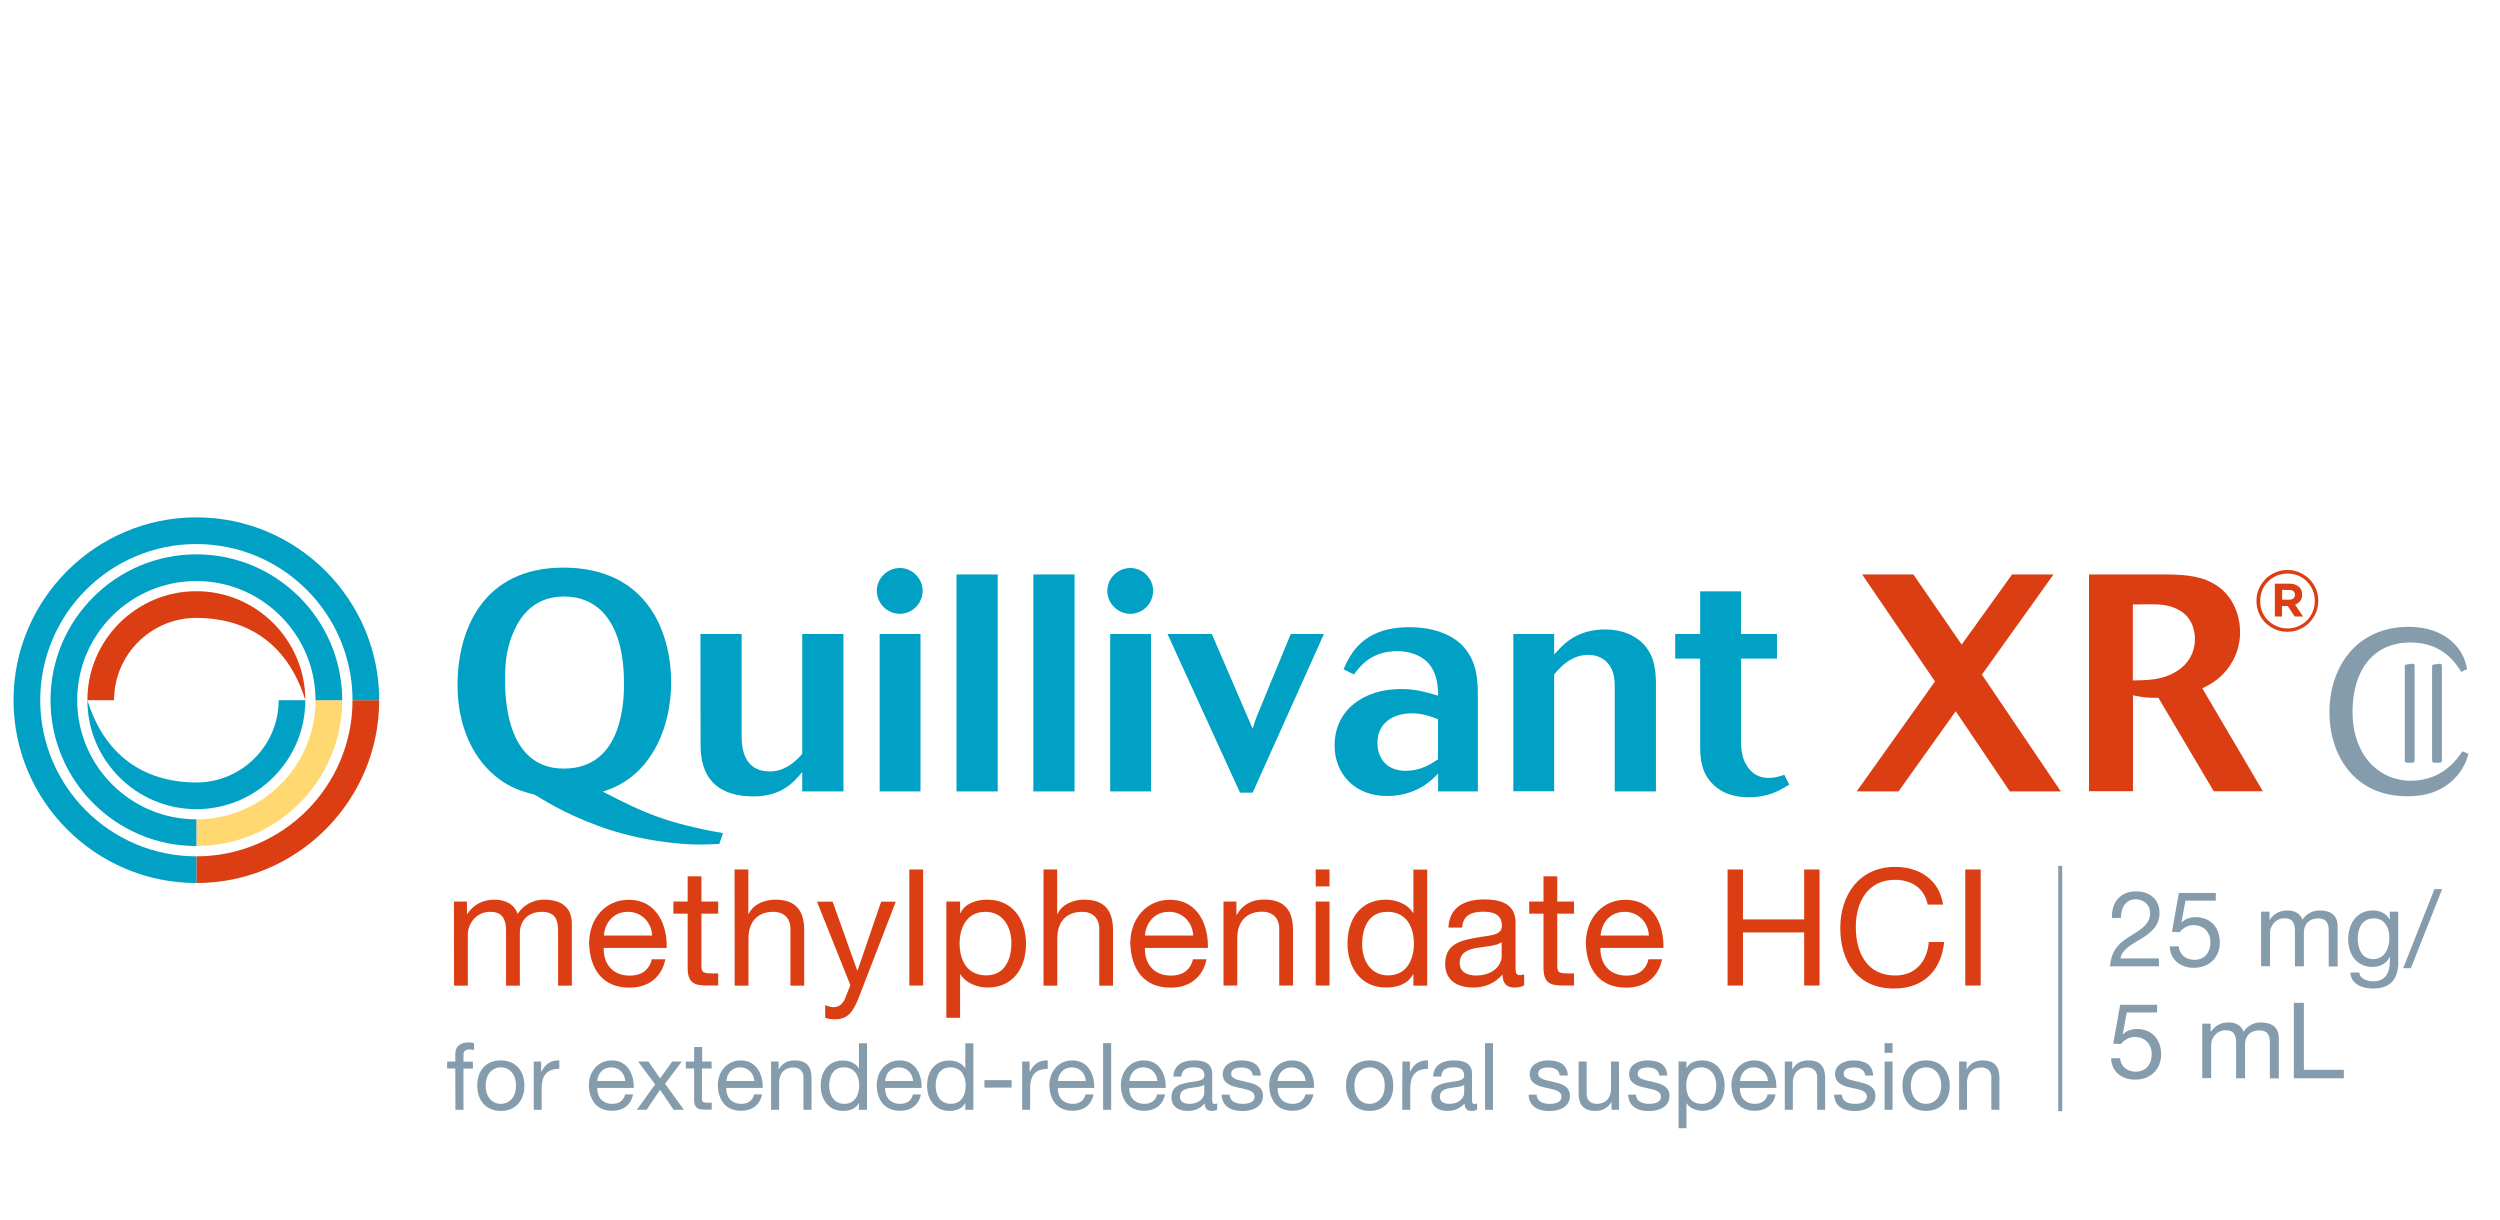 <?xml version="1.0" encoding="utf-8"?>
<!-- Generator: Adobe Illustrator 27.0.0, SVG Export Plug-In . SVG Version: 6.00 Build 0)  -->
<svg version="1.1" id="Layer_1" xmlns="http://www.w3.org/2000/svg" xmlns:xlink="http://www.w3.org/1999/xlink" x="0px" y="0px"
	 viewBox="0 0 201.41 98.26" style="enable-background:new 0 0 201.41 98.26;" xml:space="preserve">
<style type="text/css">
	.st0{fill:#859CAD;}
	.st1{fill:#DC3E14;}
	.st2{fill:#FFD872;}
	.st3{fill:#00A1C4;}
	.st4{fill:none;stroke:#859CAD;stroke-width:0.319;stroke-miterlimit:10;}
	.st5{display:none;}
</style>
<g id="Layer_1_00000039109963860365254560000018275888063689979014_">
	<g>
		<g>
			<path class="st0" d="M36.68,86.08h-0.66v-0.56h0.66v-0.58c0-0.63,0.38-0.96,1.09-0.96c0.12,0,0.3,0.02,0.42,0.06v0.56
				c-0.11-0.04-0.25-0.05-0.36-0.05c-0.31,0-0.49,0.1-0.49,0.44v0.54h0.76v0.56h-0.76v3.32h-0.65L36.68,86.08L36.68,86.08z"/>
			<path class="st0" d="M40.35,85.43c1.24,0,1.9,0.89,1.9,2.04c0,1.13-0.66,2.03-1.9,2.03s-1.9-0.89-1.9-2.03
				C38.44,86.32,39.1,85.43,40.35,85.43z M40.35,88.93c0.68,0,1.22-0.53,1.22-1.47c0-0.95-0.55-1.47-1.22-1.47
				c-0.68,0-1.22,0.53-1.22,1.47C39.13,88.41,39.67,88.93,40.35,88.93z"/>
			<path class="st0" d="M42.99,85.52h0.61v0.82h0.02c0.31-0.62,0.74-0.93,1.44-0.91v0.68c-1.04,0-1.42,0.59-1.42,1.57v1.73H43v-3.89
				H42.99z"/>
			<path class="st0" d="M51,88.17c-0.17,0.86-0.8,1.32-1.68,1.32c-1.25,0-1.84-0.86-1.88-2.04c0-1.16,0.77-2.02,1.84-2.02
				c1.39,0,1.81,1.29,1.78,2.22h-2.94c-0.02,0.68,0.36,1.28,1.22,1.28c0.53,0,0.9-0.26,1.02-0.76H51z M50.37,87.09
				c-0.03-0.61-0.49-1.1-1.13-1.1c-0.68,0-1.08,0.5-1.12,1.1H50.37z"/>
			<path class="st0" d="M52.78,87.36l-1.37-1.84h0.83l0.94,1.36l0.98-1.36h0.77l-1.35,1.79l1.52,2.1h-0.83l-1.09-1.61l-1.09,1.61
				h-0.78L52.78,87.36z"/>
			<path class="st0" d="M56.55,85.52h0.78v0.56h-0.78v2.41c0,0.29,0.08,0.35,0.49,0.35h0.3v0.56h-0.49c-0.67,0-0.93-0.14-0.93-0.85
				v-2.47h-0.67v-0.56h0.67v-1.17h0.65v1.17H56.55z"/>
			<path class="st0" d="M61.39,88.17c-0.17,0.86-0.8,1.32-1.68,1.32c-1.25,0-1.84-0.86-1.88-2.04c0-1.16,0.77-2.02,1.84-2.02
				c1.39,0,1.81,1.29,1.78,2.22h-2.94c-0.02,0.68,0.36,1.28,1.22,1.28c0.53,0,0.9-0.26,1.02-0.76H61.39z M60.77,87.09
				c-0.03-0.61-0.49-1.1-1.13-1.1c-0.68,0-1.08,0.5-1.12,1.1H60.77z"/>
			<path class="st0" d="M62.12,85.52h0.61v0.62h0.02c0.27-0.48,0.71-0.71,1.28-0.71c1.03,0,1.35,0.59,1.35,1.42v2.56h-0.65v-2.63
				c0-0.47-0.3-0.78-0.8-0.78c-0.78,0-1.16,0.52-1.16,1.22v2.19h-0.65C62.12,89.41,62.12,85.52,62.12,85.52z"/>
			<path class="st0" d="M69.85,89.41H69.2v-0.53h-0.02c-0.21,0.43-0.71,0.62-1.25,0.62c-1.21,0-1.81-0.95-1.81-2.04
				c0-1.1,0.59-2.02,1.79-2.02c0.4,0,0.98,0.15,1.27,0.61h0.02v-2h0.65V89.41z M68.02,88.93c0.87,0,1.2-0.74,1.2-1.47
				c0-0.77-0.35-1.47-1.24-1.47c-0.88,0-1.18,0.74-1.18,1.5C66.81,88.23,67.19,88.93,68.02,88.93z"/>
			<path class="st0" d="M74.19,88.17c-0.17,0.86-0.8,1.32-1.68,1.32c-1.25,0-1.84-0.86-1.88-2.04c0-1.16,0.77-2.02,1.84-2.02
				c1.39,0,1.81,1.29,1.78,2.22h-2.94c-0.02,0.68,0.36,1.28,1.22,1.28c0.53,0,0.9-0.26,1.02-0.76H74.19z M73.56,87.09
				c-0.03-0.61-0.49-1.1-1.13-1.1c-0.68,0-1.08,0.5-1.12,1.1H73.56z"/>
			<path class="st0" d="M78.42,89.41h-0.65v-0.53h-0.02c-0.21,0.43-0.71,0.62-1.25,0.62c-1.21,0-1.81-0.95-1.81-2.04
				c0-1.1,0.59-2.02,1.79-2.02c0.4,0,0.98,0.15,1.27,0.61h0.02v-2h0.65V89.41z M76.6,88.93c0.87,0,1.2-0.74,1.2-1.47
				c0-0.77-0.35-1.47-1.24-1.47c-0.88,0-1.18,0.74-1.18,1.5C75.38,88.23,75.76,88.93,76.6,88.93z"/>
			<path class="st0" d="M79.31,87.02h2.19v0.6h-2.19V87.02z"/>
			<path class="st0" d="M82.34,85.52h0.61v0.82h0.02c0.31-0.62,0.74-0.93,1.44-0.91v0.68c-1.04,0-1.42,0.59-1.42,1.57v1.73h-0.64
				v-3.89H82.34z"/>
			<path class="st0" d="M88.1,88.17c-0.17,0.86-0.8,1.32-1.68,1.32c-1.25,0-1.84-0.86-1.88-2.04c0-1.16,0.77-2.02,1.84-2.02
				c1.39,0,1.81,1.29,1.78,2.22h-2.94c-0.02,0.68,0.36,1.28,1.22,1.28c0.53,0,0.9-0.26,1.02-0.76H88.1z M87.48,87.09
				c-0.03-0.61-0.49-1.1-1.13-1.1c-0.68,0-1.08,0.5-1.12,1.1H87.48z"/>
			<path class="st0" d="M88.87,84.04h0.65v5.37h-0.65V84.04z"/>
			<path class="st0" d="M93.86,88.17c-0.17,0.86-0.8,1.32-1.68,1.32c-1.25,0-1.84-0.86-1.88-2.04c0-1.16,0.77-2.02,1.84-2.02
				c1.39,0,1.81,1.29,1.78,2.22h-2.94c-0.02,0.68,0.36,1.28,1.22,1.28c0.53,0,0.9-0.26,1.02-0.76H93.86z M93.24,87.09
				c-0.03-0.61-0.49-1.1-1.13-1.1c-0.68,0-1.08,0.5-1.12,1.1H93.24z"/>
			<path class="st0" d="M98.07,89.39c-0.11,0.07-0.26,0.11-0.46,0.11c-0.33,0-0.55-0.18-0.55-0.6c-0.36,0.41-0.83,0.6-1.38,0.6
				c-0.71,0-1.3-0.32-1.3-1.09c0-0.88,0.66-1.07,1.33-1.2c0.71-0.14,1.32-0.09,1.32-0.57c0-0.56-0.46-0.65-0.87-0.65
				c-0.55,0-0.95,0.17-0.98,0.74h-0.65c0.04-0.96,0.79-1.3,1.66-1.3c0.71,0,1.47,0.16,1.47,1.07v2c0,0.3,0,0.44,0.2,0.44
				c0.05,0,0.11-0.01,0.2-0.04v0.49H98.07z M97.02,87.4c-0.25,0.18-0.74,0.19-1.17,0.26c-0.42,0.08-0.79,0.23-0.79,0.7
				c0,0.42,0.36,0.57,0.76,0.57c0.85,0,1.2-0.53,1.2-0.88V87.4z"/>
			<path class="st0" d="M99.06,88.18c0.02,0.57,0.52,0.75,1.06,0.75c0.4,0,0.95-0.09,0.95-0.58c0-0.5-0.64-0.58-1.28-0.72
				s-1.28-0.35-1.28-1.1c0-0.78,0.78-1.1,1.46-1.1c0.87,0,1.56,0.27,1.61,1.22h-0.65c-0.05-0.5-0.49-0.65-0.91-0.65
				c-0.39,0-0.83,0.1-0.83,0.5c0,0.46,0.68,0.53,1.28,0.68c0.65,0.14,1.28,0.35,1.28,1.1c0,0.92-0.87,1.23-1.67,1.23
				c-0.88,0-1.62-0.35-1.66-1.32h0.64V88.18z"/>
			<path class="st0" d="M105.81,88.17c-0.17,0.86-0.8,1.32-1.68,1.32c-1.25,0-1.84-0.86-1.88-2.04c0-1.16,0.77-2.02,1.84-2.02
				c1.39,0,1.81,1.29,1.78,2.22h-2.94c-0.02,0.68,0.36,1.28,1.22,1.28c0.53,0,0.9-0.26,1.02-0.76H105.81z M105.18,87.09
				c-0.03-0.61-0.49-1.1-1.13-1.1c-0.68,0-1.08,0.5-1.12,1.1H105.18z"/>
			<path class="st0" d="M110.34,85.43c1.25,0,1.91,0.89,1.91,2.04c0,1.13-0.66,2.03-1.91,2.03c-1.24,0-1.9-0.89-1.9-2.03
				C108.43,86.32,109.09,85.43,110.34,85.43z M110.34,88.93c0.68,0,1.22-0.53,1.22-1.47c0-0.95-0.55-1.47-1.22-1.47
				c-0.68,0-1.22,0.53-1.22,1.47C109.11,88.41,109.66,88.93,110.34,88.93z"/>
			<path class="st0" d="M112.98,85.52h0.61v0.82h0.01c0.31-0.62,0.74-0.93,1.44-0.91v0.68c-1.04,0-1.42,0.59-1.42,1.57v1.73h-0.65
				L112.98,85.52L112.98,85.52z"/>
			<path class="st0" d="M119,89.39c-0.11,0.07-0.26,0.11-0.46,0.11c-0.33,0-0.55-0.18-0.55-0.6c-0.36,0.41-0.83,0.6-1.38,0.6
				c-0.71,0-1.3-0.32-1.3-1.09c0-0.88,0.66-1.07,1.33-1.2c0.71-0.14,1.32-0.09,1.32-0.57c0-0.56-0.46-0.65-0.87-0.65
				c-0.55,0-0.95,0.17-0.98,0.74h-0.65c0.04-0.96,0.79-1.3,1.66-1.3c0.71,0,1.47,0.16,1.47,1.07v2c0,0.3,0,0.44,0.21,0.44
				c0.05,0,0.11-0.01,0.2-0.04C119,88.9,119,89.39,119,89.39z M117.96,87.4c-0.25,0.18-0.74,0.19-1.17,0.26
				c-0.43,0.08-0.79,0.23-0.79,0.7c0,0.42,0.36,0.57,0.76,0.57c0.85,0,1.2-0.53,1.2-0.88V87.4z"/>
			<path class="st0" d="M119.64,84.04h0.64v5.37h-0.64V84.04z"/>
			<path class="st0" d="M123.79,88.18c0.02,0.57,0.52,0.75,1.06,0.75c0.4,0,0.95-0.09,0.95-0.58c0-0.5-0.64-0.58-1.28-0.72
				s-1.28-0.35-1.28-1.1c0-0.78,0.78-1.1,1.46-1.1c0.86,0,1.56,0.27,1.61,1.22h-0.65c-0.05-0.5-0.49-0.65-0.91-0.65
				c-0.39,0-0.83,0.1-0.83,0.5c0,0.46,0.68,0.53,1.28,0.68c0.64,0.14,1.28,0.35,1.28,1.1c0,0.92-0.87,1.23-1.67,1.23
				c-0.88,0-1.62-0.35-1.66-1.32h0.64V88.18z"/>
			<path class="st0" d="M130.44,89.41h-0.61v-0.62h-0.02c-0.27,0.48-0.71,0.71-1.28,0.71c-1.03,0-1.35-0.59-1.35-1.42v-2.56h0.65
				v2.63c0,0.47,0.3,0.78,0.8,0.78c0.78,0,1.16-0.52,1.16-1.22v-2.19h0.64L130.44,89.41L130.44,89.41z"/>
			<path class="st0" d="M131.8,88.18c0.02,0.57,0.52,0.75,1.06,0.75c0.4,0,0.95-0.09,0.95-0.58c0-0.5-0.64-0.58-1.28-0.72
				s-1.28-0.35-1.28-1.1c0-0.78,0.78-1.1,1.46-1.1c0.87,0,1.56,0.27,1.61,1.22h-0.64c-0.05-0.5-0.49-0.65-0.91-0.65
				c-0.39,0-0.83,0.1-0.83,0.5c0,0.46,0.68,0.53,1.28,0.68c0.64,0.14,1.28,0.35,1.28,1.1c0,0.92-0.87,1.23-1.67,1.23
				c-0.88,0-1.62-0.35-1.66-1.32h0.63V88.18z"/>
			<path class="st0" d="M135.23,85.52h0.64v0.53h0.01c0.21-0.43,0.71-0.62,1.25-0.62c1.21,0,1.81,0.95,1.81,2.04
				s-0.59,2.02-1.79,2.02c-0.4,0-0.98-0.15-1.27-0.61h-0.01v2.01h-0.64V85.52z M137.05,85.99c-0.87,0-1.2,0.74-1.2,1.47
				c0,0.77,0.35,1.47,1.24,1.47c0.88,0,1.18-0.74,1.18-1.5C138.26,86.7,137.88,85.99,137.05,85.99z"/>
			<path class="st0" d="M143.05,88.17c-0.17,0.86-0.8,1.32-1.68,1.32c-1.25,0-1.84-0.86-1.88-2.04c0-1.16,0.77-2.02,1.84-2.02
				c1.39,0,1.81,1.29,1.78,2.22h-2.94c-0.02,0.68,0.36,1.28,1.22,1.28c0.53,0,0.9-0.26,1.02-0.76H143.05z M142.43,87.09
				c-0.03-0.61-0.49-1.1-1.13-1.1c-0.68,0-1.08,0.5-1.12,1.1H142.43z"/>
			<path class="st0" d="M143.78,85.52h0.61v0.62h0.02c0.27-0.48,0.71-0.71,1.28-0.71c1.03,0,1.35,0.59,1.35,1.42v2.56h-0.64v-2.63
				c0-0.47-0.3-0.78-0.8-0.78c-0.78,0-1.16,0.52-1.16,1.22v2.19h-0.65v-3.89H143.78z"/>
			<path class="st0" d="M148.39,88.18c0.02,0.57,0.52,0.75,1.06,0.75c0.4,0,0.95-0.09,0.95-0.58c0-0.5-0.64-0.58-1.28-0.72
				s-1.28-0.35-1.28-1.1c0-0.78,0.78-1.1,1.46-1.1c0.87,0,1.56,0.27,1.61,1.22h-0.64c-0.05-0.5-0.49-0.65-0.91-0.65
				c-0.39,0-0.83,0.1-0.83,0.5c0,0.46,0.68,0.53,1.28,0.68c0.64,0.14,1.28,0.35,1.28,1.1c0,0.92-0.87,1.23-1.67,1.23
				c-0.88,0-1.62-0.35-1.66-1.32h0.63V88.18z"/>
			<path class="st0" d="M152.47,84.82h-0.64v-0.78h0.64V84.82z M151.83,85.52h0.64v3.89h-0.64V85.52z"/>
			<path class="st0" d="M155.17,85.43c1.24,0,1.91,0.89,1.91,2.04c0,1.13-0.66,2.03-1.91,2.03c-1.24,0-1.9-0.89-1.9-2.03
				C153.26,86.32,153.92,85.43,155.17,85.43z M155.17,88.93c0.68,0,1.22-0.53,1.22-1.47c0-0.95-0.55-1.47-1.22-1.47
				c-0.68,0-1.22,0.53-1.22,1.47C153.95,88.41,154.49,88.93,155.17,88.93z"/>
			<path class="st0" d="M157.83,85.52h0.61v0.62h0.01c0.27-0.48,0.71-0.71,1.28-0.71c1.03,0,1.35,0.59,1.35,1.42v2.56h-0.65v-2.63
				c0-0.47-0.3-0.78-0.8-0.78c-0.78,0-1.16,0.52-1.16,1.22v2.19h-0.64V85.52z"/>
		</g>
		<g>
			<path class="st1" d="M28.4,56.41c0,6.94-5.64,12.58-12.58,12.58v2.15c8.12,0,14.73-6.61,14.73-14.73H28.4z"/>
			<path class="st2" d="M25.42,56.41c0,5.29-4.31,9.6-9.6,9.6v2.15c6.48,0,11.75-5.27,11.75-11.75
				C27.57,56.41,25.42,56.41,25.42,56.41z"/>
			<path class="st3" d="M22.45,56.41c0,3.65-2.97,6.63-6.63,6.63s-7.24-1.68-8.78-6.63c0,4.84,3.94,8.78,8.78,8.78
				s8.78-3.94,8.78-8.78C24.6,56.41,22.45,56.41,22.45,56.41z"/>
			<path class="st3" d="M15.82,41.68c-8.12,0-14.73,6.61-14.73,14.73S7.7,71.14,15.82,71.14v-2.15c-6.94,0-12.58-5.64-12.58-12.58
				s5.64-12.58,12.58-12.58S28.4,49.47,28.4,56.41h2.15C30.55,48.29,23.94,41.68,15.82,41.68z"/>
			<path class="st3" d="M15.82,44.66c-6.48,0-11.75,5.27-11.75,11.75s5.27,11.75,11.75,11.75v-2.15c-5.3,0-9.6-4.31-9.6-9.6
				c0-5.3,4.31-9.6,9.6-9.6s9.6,4.31,9.6,9.6h2.15C27.57,49.93,22.3,44.66,15.82,44.66z"/>
			<path class="st1" d="M15.82,47.63c-4.84,0-8.78,3.94-8.78,8.78h2.15c0-3.66,2.97-6.63,6.63-6.63s7.24,1.68,8.78,6.63
				C24.59,51.57,20.66,47.63,15.82,47.63z"/>
		</g>
		<g>
			<path class="st1" d="M36.57,72.63h1.05v1h0.03c0.5-0.76,1.26-1.15,2.19-1.15c0.83,0,1.59,0.33,1.86,1.15
				c0.46-0.72,1.26-1.15,2.12-1.15c1.35,0,2.25,0.56,2.25,1.96v4.97h-1.11v-4.44c0-0.84-0.22-1.51-1.31-1.51
				c-1.07,0-1.77,0.68-1.77,1.73v4.22h-1.11v-4.44c0-0.88-0.28-1.51-1.27-1.51c-1.32,0-1.81,1.22-1.81,1.73v4.22h-1.11L36.57,72.63
				L36.57,72.63z"/>
			<path class="st1" d="M53.61,77.26c-0.3,1.49-1.38,2.31-2.9,2.31c-2.16,0-3.18-1.49-3.25-3.56c0-2.03,1.34-3.52,3.18-3.52
				c2.4,0,3.13,2.24,3.07,3.88h-5.07c-0.04,1.18,0.63,2.23,2.11,2.23c0.92,0,1.56-0.45,1.76-1.32h1.1V77.26z M52.54,75.37
				c-0.05-1.06-0.85-1.91-1.95-1.91c-1.17,0-1.86,0.88-1.94,1.91H52.54z"/>
			<path class="st1" d="M56.51,72.63h1.35v0.98h-1.35v4.21c0,0.51,0.14,0.6,0.84,0.6h0.51v0.98h-0.85c-1.15,0-1.61-0.24-1.61-1.48
				v-4.31h-1.15v-0.98h1.15V70.6h1.11V72.63z"/>
			<path class="st1" d="M59.18,70.05h1.11v3.58h0.03c0.37-0.81,1.32-1.15,2.14-1.15c1.78,0,2.33,1.02,2.33,2.48v4.45h-1.11v-4.59
				c0-0.83-0.52-1.36-1.38-1.36c-1.35,0-2,0.9-2,2.12v3.83h-1.11L59.18,70.05L59.18,70.05z"/>
			<path class="st1" d="M69.21,80.31c-0.51,1.32-0.97,1.81-1.96,1.81c-0.26,0-0.52-0.03-0.77-0.12v-1.02
				c0.21,0.07,0.43,0.16,0.65,0.16c0.46,0,0.71-0.22,0.92-0.62l0.46-1.15l-2.69-6.73h1.26l1.98,5.54h0.03l1.9-5.54h1.18L69.21,80.31
				z"/>
			<path class="st1" d="M73.26,70.05h1.11v9.35h-1.11V70.05z"/>
			<path class="st1" d="M76.24,72.63h1.11v0.92h0.03c0.37-0.75,1.23-1.07,2.16-1.07c2.08,0,3.12,1.65,3.12,3.56
				c0,1.91-1.02,3.52-3.09,3.52c-0.69,0-1.69-0.26-2.19-1.06h-0.03V82h-1.11C76.24,82,76.24,72.63,76.24,72.63z M79.38,73.46
				c-1.49,0-2.07,1.28-2.07,2.55c0,1.34,0.6,2.57,2.14,2.57c1.52,0,2.03-1.3,2.03-2.62C81.48,74.69,80.82,73.46,79.38,73.46z"/>
			<path class="st1" d="M84.06,70.05h1.11v3.58h0.03c0.37-0.81,1.32-1.15,2.14-1.15c1.78,0,2.33,1.02,2.33,2.48v4.45h-1.11v-4.59
				c0-0.83-0.52-1.36-1.38-1.36c-1.35,0-2,0.9-2,2.12v3.83h-1.11v-9.36H84.06z"/>
			<path class="st1" d="M97.21,77.26c-0.3,1.49-1.38,2.31-2.9,2.31c-2.16,0-3.18-1.49-3.25-3.56c0-2.03,1.34-3.52,3.18-3.52
				c2.4,0,3.13,2.24,3.07,3.88h-5.07c-0.04,1.18,0.63,2.23,2.11,2.23c0.92,0,1.56-0.45,1.76-1.32h1.1V77.26z M96.13,75.37
				c-0.05-1.06-0.85-1.91-1.95-1.91c-1.17,0-1.86,0.88-1.94,1.91H96.13z"/>
			<path class="st1" d="M98.56,72.63h1.05v1.07h0.03c0.47-0.84,1.23-1.23,2.2-1.23c1.78,0,2.33,1.02,2.33,2.48v4.45h-1.11v-4.59
				c0-0.83-0.52-1.36-1.38-1.36c-1.35,0-2,0.9-2,2.12v3.83h-1.11v-6.77H98.56z"/>
			<path class="st1" d="M107.11,71.41H106v-1.36h1.11V71.41z M106,72.63h1.11v6.77H106V72.63z"/>
			<path class="st1" d="M114.98,79.41h-1.11v-0.92h-0.03c-0.37,0.75-1.23,1.07-2.16,1.07c-2.08,0-3.12-1.65-3.12-3.56
				c0-1.91,1.02-3.52,3.09-3.52c0.69,0,1.69,0.26,2.19,1.06h0.03v-3.48h1.11C114.98,70.06,114.98,79.41,114.98,79.41z M111.84,78.58
				c1.49,0,2.07-1.28,2.07-2.55c0-1.34-0.6-2.57-2.14-2.57c-1.52,0-2.03,1.3-2.03,2.62C109.74,77.35,110.4,78.58,111.84,78.58z"/>
			<path class="st1" d="M122.79,79.38c-0.2,0.12-0.45,0.18-0.8,0.18c-0.58,0-0.94-0.31-0.94-1.05c-0.62,0.72-1.44,1.05-2.38,1.05
				c-1.23,0-2.24-0.55-2.24-1.9c0-1.53,1.14-1.86,2.29-2.08c1.23-0.24,2.28-0.16,2.28-1c0-0.97-0.8-1.13-1.51-1.13
				c-0.94,0-1.64,0.29-1.69,1.28h-1.11c0.07-1.68,1.36-2.27,2.87-2.27c1.22,0,2.54,0.28,2.54,1.86v3.48c0,0.52,0,0.76,0.35,0.76
				c0.09,0,0.2-0.01,0.34-0.07C122.79,78.49,122.79,79.38,122.79,79.38z M120.98,75.91c-0.43,0.31-1.27,0.33-2.02,0.46
				c-0.73,0.13-1.36,0.39-1.36,1.22c0,0.73,0.63,1,1.31,1c1.47,0,2.07-0.92,2.07-1.53V75.91z"/>
			<path class="st1" d="M125.46,72.63h1.35v0.98h-1.35v4.21c0,0.51,0.14,0.6,0.84,0.6h0.51v0.98h-0.85c-1.15,0-1.61-0.24-1.61-1.48
				v-4.31h-1.15v-0.98h1.15V70.6h1.11V72.63z"/>
			<path class="st1" d="M133.91,77.26c-0.3,1.49-1.38,2.31-2.9,2.31c-2.16,0-3.18-1.49-3.25-3.56c0-2.03,1.34-3.52,3.18-3.52
				c2.4,0,3.13,2.24,3.07,3.88h-5.07c-0.04,1.18,0.63,2.23,2.11,2.23c0.92,0,1.56-0.45,1.76-1.32h1.1V77.26z M132.84,75.37
				c-0.05-1.06-0.85-1.91-1.95-1.91c-1.17,0-1.86,0.88-1.94,1.91H132.84z"/>
			<path class="st1" d="M139.18,70.05h1.24v4.02h4.93v-4.02h1.24v9.35h-1.24v-4.28h-4.93v4.28h-1.24V70.05z"/>
			<path class="st1" d="M155.3,72.87c-0.26-1.32-1.32-1.99-2.62-1.99c-2.23,0-3.17,1.83-3.17,3.79c0,2.14,0.94,3.92,3.18,3.92
				c1.64,0,2.58-1.15,2.7-2.7h1.24c-0.24,2.33-1.69,3.75-4.05,3.75c-2.91,0-4.32-2.15-4.32-4.87c0-2.71,1.55-4.93,4.43-4.93
				c1.95,0,3.56,1.05,3.85,3.04h-1.24V72.87z"/>
			<path class="st1" d="M158.33,70.05h1.24v9.35h-1.24V70.05z"/>
		</g>
		<g>
			<path class="st3" d="M57.95,67.99c-0.5,0.02-1.02,0.05-1.51,0.05c-0.47,0-0.94-0.02-1.41-0.05c-1.81-0.15-3.69-0.45-5.67-1.06
				c-3.22-1.02-5.17-2.23-6.31-2.92c-0.25-0.05-0.5-0.12-0.74-0.2c-3.19-0.94-5.45-4.18-5.45-8.62c0-4.41,2.03-9.46,8.52-9.46
				c6.91,0,8.69,5.4,8.69,9.24c0,2.43-0.72,5.1-2.45,6.93c-1.19,1.24-2.28,1.61-3.05,1.88c3.29,1.71,5.17,2.55,9.68,3.34
				L57.95,67.99z M41.48,50.68c-0.69,1.44-0.79,2.77-0.79,4.01c0,1.36,0.02,7.23,4.73,7.23c4.85,0,4.85-5.67,4.85-6.88
				c0-5.15-2.28-7.01-4.85-6.98C43.44,48.06,42.2,49.15,41.48,50.68z"/>
			<path class="st3" d="M56.43,51.08h3.32v8.27c0,1.66,0.64,2.8,2.28,2.8c1.06,0,1.91-0.62,2.6-1.41v-9.66h3.32v12.68h-3.32V62.2
				c-0.64,0.77-1.63,1.96-3.91,1.96c-4.28,0-4.28-3.19-4.28-4.33L56.43,51.08L56.43,51.08z"/>
			<path class="st3" d="M70.64,47.59c0-0.99,0.84-1.83,1.86-1.83c0.99,0,1.83,0.84,1.83,1.83c0,1.02-0.82,1.86-1.83,1.86
				c-0.5,0-0.97-0.2-1.31-0.54C70.84,48.56,70.64,48.09,70.64,47.59z M70.87,51.08h3.29v12.68h-3.29V51.08z"/>
			<path class="st3" d="M77.06,46.28h3.32v17.48h-3.32V46.28z"/>
			<path class="st3" d="M83.25,46.28h3.32v17.48h-3.32V46.28z"/>
			<path class="st3" d="M89.21,47.59c0-0.99,0.84-1.83,1.86-1.83c0.99,0,1.83,0.84,1.83,1.83c0,1.02-0.82,1.86-1.83,1.86
				c-0.5,0-0.97-0.2-1.31-0.54C89.41,48.56,89.21,48.09,89.21,47.59z M89.44,51.08h3.29v12.68h-3.29V51.08z"/>
			<path class="st3" d="M97.63,51.08l3.29,7.63c0.15-0.54,0.17-0.54,0.37-1.09l2.7-6.54h2.67l-5.74,12.78H99.9l-5.84-12.78H97.63z"
				/>
			<path class="st3" d="M119.05,63.76h-3.19v-1.44c-0.54,0.57-1.78,1.81-4.13,1.81c-2.57,0-4.21-1.78-4.21-4.06
				c0-2.92,2.4-4.56,5.35-4.56c1.21,0,2.01,0.25,3,0.54c-0.02-0.64-0.07-1.31-0.35-1.93c-0.59-1.34-2.01-1.66-2.95-1.66
				c-2.1,0-3,1.21-3.49,1.88l-0.84-0.42c0.54-1.21,1.54-3.39,5.3-3.39c2.15,0,3.54,0.72,4.26,1.46c1.24,1.26,1.26,2.95,1.26,4.11
				v7.66H119.05z M115.85,57.94c-0.64-0.25-1.29-0.47-2.13-0.47c-1.46,0-2.75,0.77-2.75,2.38c0,1.09,0.62,2.25,2.28,2.25
				c1.16,0,1.96-0.5,2.6-0.92V57.94z"/>
			<path class="st3" d="M133.41,63.76h-3.32v-8.22c0-0.42,0-0.87-0.12-1.29c-0.2-0.72-0.82-1.49-2.01-1.49
				c-1.36,0-2.18,0.92-2.75,1.56v9.43h-3.29V51.08h3.29v1.66c0.64-0.74,1.73-2.03,4.13-2.03c1.31,0,2.38,0.47,3.05,1.16
				c0.94,0.99,1.02,2.25,1.02,3.32V63.76z"/>
			<path class="st3" d="M136.97,47.64h3.29v3.44h2.9v1.98h-2.9v6.49c0,1.06,0.15,1.58,0.4,2.01c0.59,1.11,1.58,1.11,1.83,1.11
				c0.52,0,0.87-0.12,1.26-0.25l0.4,0.79c-0.74,0.45-1.63,1.02-3.27,1.02c-0.59,0-1.91-0.07-2.87-1.04
				c-0.92-0.89-1.04-2.01-1.04-3.12v-7.01h-2.01v-1.98h2.01L136.97,47.64L136.97,47.64z"/>
			<path class="st1" d="M154.15,46.28l3.89,5.65l4.06-5.65h3.34l-5.77,8.07l6.36,9.41h-4.11l-4.36-6.46l-4.61,6.46h-3.37l6.31-8.86
				l-5.87-8.62H154.15z"/>
			<path class="st1" d="M168.29,46.28h6.21c1.86,0,3.07,0.22,4.09,0.89c1.41,0.94,1.88,2.53,1.88,3.76c0,0.64-0.12,1.63-0.79,2.65
				c-0.72,1.09-1.53,1.51-2.25,1.88l4.88,8.29h-3.96l-4.46-7.53c-0.87,0-1.06,0-2.05-0.2v7.72h-3.54V46.28H168.29z M171.83,54.82
				c0.97-0.02,1.96-0.02,2.92-0.42c0.89-0.37,2.08-1.24,2.08-2.92c0-0.4-0.07-1.68-1.31-2.35c-0.72-0.4-1.53-0.45-2.23-0.45
				c-0.47,0-1.01,0.02-1.46,0.02V54.82z"/>
		</g>
		<g>
			<g>
				<path class="st0" d="M197.38,63.06c-1.26,1.02-2.66,1.09-3.45,1.09c-4.25,0-6.26-3.3-6.26-6.77c0-3.63,2.17-6.88,6.39-6.88
					c1.53,0,2.65,0.47,3.39,1.11c1.02,0.86,1.22,1.84,1.31,2.3c-0.13,0.05-0.35,0.16-0.47,0.22c-0.4-0.64-1.48-2.37-4.07-2.37
					c-3.16,0-4.69,2.41-4.69,5.57c0,3.54,2.14,5.57,4.71,5.57c2.55,0,3.78-1.82,4.14-2.37c0.15,0.05,0.37,0.15,0.49,0.2
					C198.72,61.25,198.42,62.2,197.38,63.06z"/>
			</g>
			<g>
				<path class="st0" d="M194.53,61.25c0,0.14-0.06,0.2-0.2,0.2h-0.39c-0.14,0-0.2-0.07-0.2-0.2v-7.52c0-0.14,0.02-0.18,0.16-0.2
					c0.44-0.06,0.47-0.06,0.48-0.06c0.1,0,0.15,0.07,0.15,0.18V61.25z"/>
				<path class="st0" d="M196.73,61.25c0,0.14-0.06,0.2-0.2,0.2h-0.39c-0.14,0-0.2-0.07-0.2-0.2v-7.52c0-0.14,0.02-0.18,0.16-0.2
					c0.44-0.06,0.47-0.06,0.48-0.06c0.1,0,0.15,0.07,0.15,0.18V61.25z"/>
			</g>
		</g>
		<g>
			<path class="st0" d="M170.15,73.95c-0.06-1.23,0.66-2.14,1.94-2.14c1.06,0,1.89,0.61,1.89,1.74c0,1.06-0.72,1.6-1.46,2.07
				c-0.76,0.46-1.55,0.84-1.69,1.59h3.1v0.64h-3.94c0.12-1.43,0.84-1.94,1.69-2.47c1.02-0.63,1.54-1,1.54-1.84
				c0-0.66-0.53-1.09-1.17-1.09c-0.84,0-1.2,0.77-1.17,1.5H170.15z"/>
			<path class="st0" d="M178.51,72.56h-2.44l-0.32,1.74l0.02,0.02c0.26-0.3,0.71-0.43,1.12-0.43c1.07,0,1.95,0.69,1.95,2.07
				c0,1.02-0.71,2.01-2.11,2.01c-1.05,0-1.9-0.64-1.92-1.73h0.72c0.04,0.62,0.54,1.09,1.27,1.09c0.69,0,1.28-0.47,1.28-1.43
				c0-0.8-0.55-1.37-1.36-1.37c-0.46,0-0.84,0.23-1.12,0.57l-0.62-0.03l0.56-3.13h2.98L178.51,72.56L178.51,72.56z"/>
			<path class="st0" d="M182.16,73.45h0.68v0.65h0.02c0.32-0.49,0.82-0.75,1.42-0.75c0.54,0,1.03,0.21,1.21,0.75
				c0.3-0.47,0.82-0.75,1.38-0.75c0.88,0,1.46,0.37,1.46,1.28v3.23h-0.72v-2.89c0-0.54-0.14-0.98-0.85-0.98
				c-0.7,0-1.15,0.44-1.15,1.12v2.74h-0.72v-2.89c0-0.57-0.18-0.98-0.83-0.98c-0.86,0-1.18,0.79-1.18,1.12v2.74h-0.72L182.16,73.45
				L182.16,73.45z"/>
			<path class="st0" d="M193.22,77.48c0,1.43-0.66,2.16-2.04,2.16c-0.83,0-1.78-0.33-1.82-1.29h0.72c0.03,0.53,0.66,0.71,1.14,0.71
				c0.94,0,1.32-0.68,1.32-1.67V77.1h-0.02c-0.24,0.54-0.82,0.8-1.37,0.8c-1.31,0-1.97-1.03-1.97-2.23c0-1.04,0.51-2.32,2.03-2.32
				c0.55,0,1.05,0.25,1.31,0.73h0.01v-0.63h0.68v4.03H193.22z M192.5,75.56c0-0.77-0.34-1.57-1.25-1.57c-0.93,0-1.3,0.76-1.3,1.6
				c0,0.79,0.29,1.68,1.24,1.68C192.14,77.26,192.5,76.39,192.5,75.56z"/>
			<path class="st0" d="M196.13,71.63h0.62L194.23,78h-0.62L196.13,71.63z"/>
			<path class="st0" d="M173.78,81.57h-2.44l-0.32,1.74l0.02,0.02c0.26-0.3,0.71-0.43,1.12-0.43c1.07,0,1.95,0.69,1.95,2.07
				c0,1.02-0.71,2.01-2.11,2.01c-1.05,0-1.9-0.64-1.92-1.73h0.72c0.04,0.62,0.54,1.09,1.27,1.09c0.69,0,1.28-0.47,1.28-1.43
				c0-0.8-0.55-1.37-1.36-1.37c-0.46,0-0.84,0.23-1.12,0.57l-0.62-0.03l0.56-3.13h2.98L173.78,81.57L173.78,81.57z"/>
			<path class="st0" d="M177.42,82.47h0.68v0.65h0.02c0.32-0.49,0.82-0.75,1.42-0.75c0.54,0,1.03,0.21,1.21,0.75
				c0.3-0.47,0.82-0.75,1.38-0.75c0.88,0,1.46,0.37,1.46,1.28v3.23h-0.72v-2.89c0-0.54-0.14-0.98-0.85-0.98
				c-0.7,0-1.15,0.44-1.15,1.12v2.74h-0.72v-2.89c0-0.57-0.18-0.98-0.83-0.98c-0.86,0-1.18,0.79-1.18,1.12v2.74h-0.72L177.42,82.47
				L177.42,82.47z"/>
			<path class="st0" d="M184.8,80.79h0.81v5.4h3.22v0.68h-4.03V80.79z"/>
		</g>
		<line class="st4" x1="165.98" y1="69.76" x2="165.98" y2="89.52"/>
		<g>
			<path class="st1" d="M184.28,50.9c-0.35,0-0.67-0.06-0.98-0.2c-0.3-0.13-0.56-0.31-0.79-0.53s-0.4-0.49-0.53-0.79
				s-0.19-0.62-0.19-0.96v-0.01c0-0.34,0.06-0.66,0.19-0.96s0.31-0.56,0.53-0.79s0.49-0.41,0.79-0.54c0.3-0.13,0.63-0.2,0.98-0.2
				s0.67,0.06,0.98,0.2c0.3,0.13,0.56,0.31,0.79,0.53c0.22,0.22,0.4,0.49,0.53,0.79s0.19,0.62,0.19,0.96v0.01
				c0,0.34-0.06,0.66-0.19,0.96s-0.31,0.56-0.53,0.79s-0.49,0.41-0.79,0.54C184.95,50.84,184.62,50.9,184.28,50.9z M184.28,50.63
				c0.32,0,0.61-0.06,0.88-0.18s0.5-0.27,0.7-0.47s0.35-0.43,0.46-0.7s0.17-0.56,0.17-0.86V48.4c0-0.3-0.06-0.59-0.17-0.85
				c-0.11-0.27-0.27-0.5-0.46-0.7c-0.2-0.2-0.43-0.36-0.69-0.47c-0.27-0.11-0.56-0.17-0.87-0.17c-0.32,0-0.61,0.06-0.88,0.17
				c-0.27,0.12-0.5,0.28-0.7,0.47c-0.2,0.2-0.35,0.43-0.46,0.7s-0.17,0.56-0.17,0.86v0.01c0,0.3,0.05,0.59,0.16,0.85
				c0.11,0.27,0.26,0.5,0.46,0.7c0.2,0.2,0.43,0.36,0.7,0.47C183.68,50.57,183.97,50.63,184.28,50.63z M183.26,47.02h1.17
				c0.35,0,0.63,0.1,0.82,0.29c0.15,0.15,0.22,0.34,0.22,0.58v0.01c0,0.22-0.05,0.39-0.16,0.52s-0.24,0.23-0.41,0.3l0.65,0.95h-0.68
				l-0.56-0.85h-0.01h-0.45v0.85h-0.58v-2.65H183.26z M184.43,48.31c0.15,0,0.26-0.03,0.34-0.11c0.08-0.07,0.12-0.16,0.12-0.27
				v-0.01c0-0.13-0.04-0.22-0.12-0.29c-0.08-0.06-0.2-0.1-0.34-0.1h-0.57v0.78H184.43z"/>
		</g>
	</g>
</g>
</svg>
